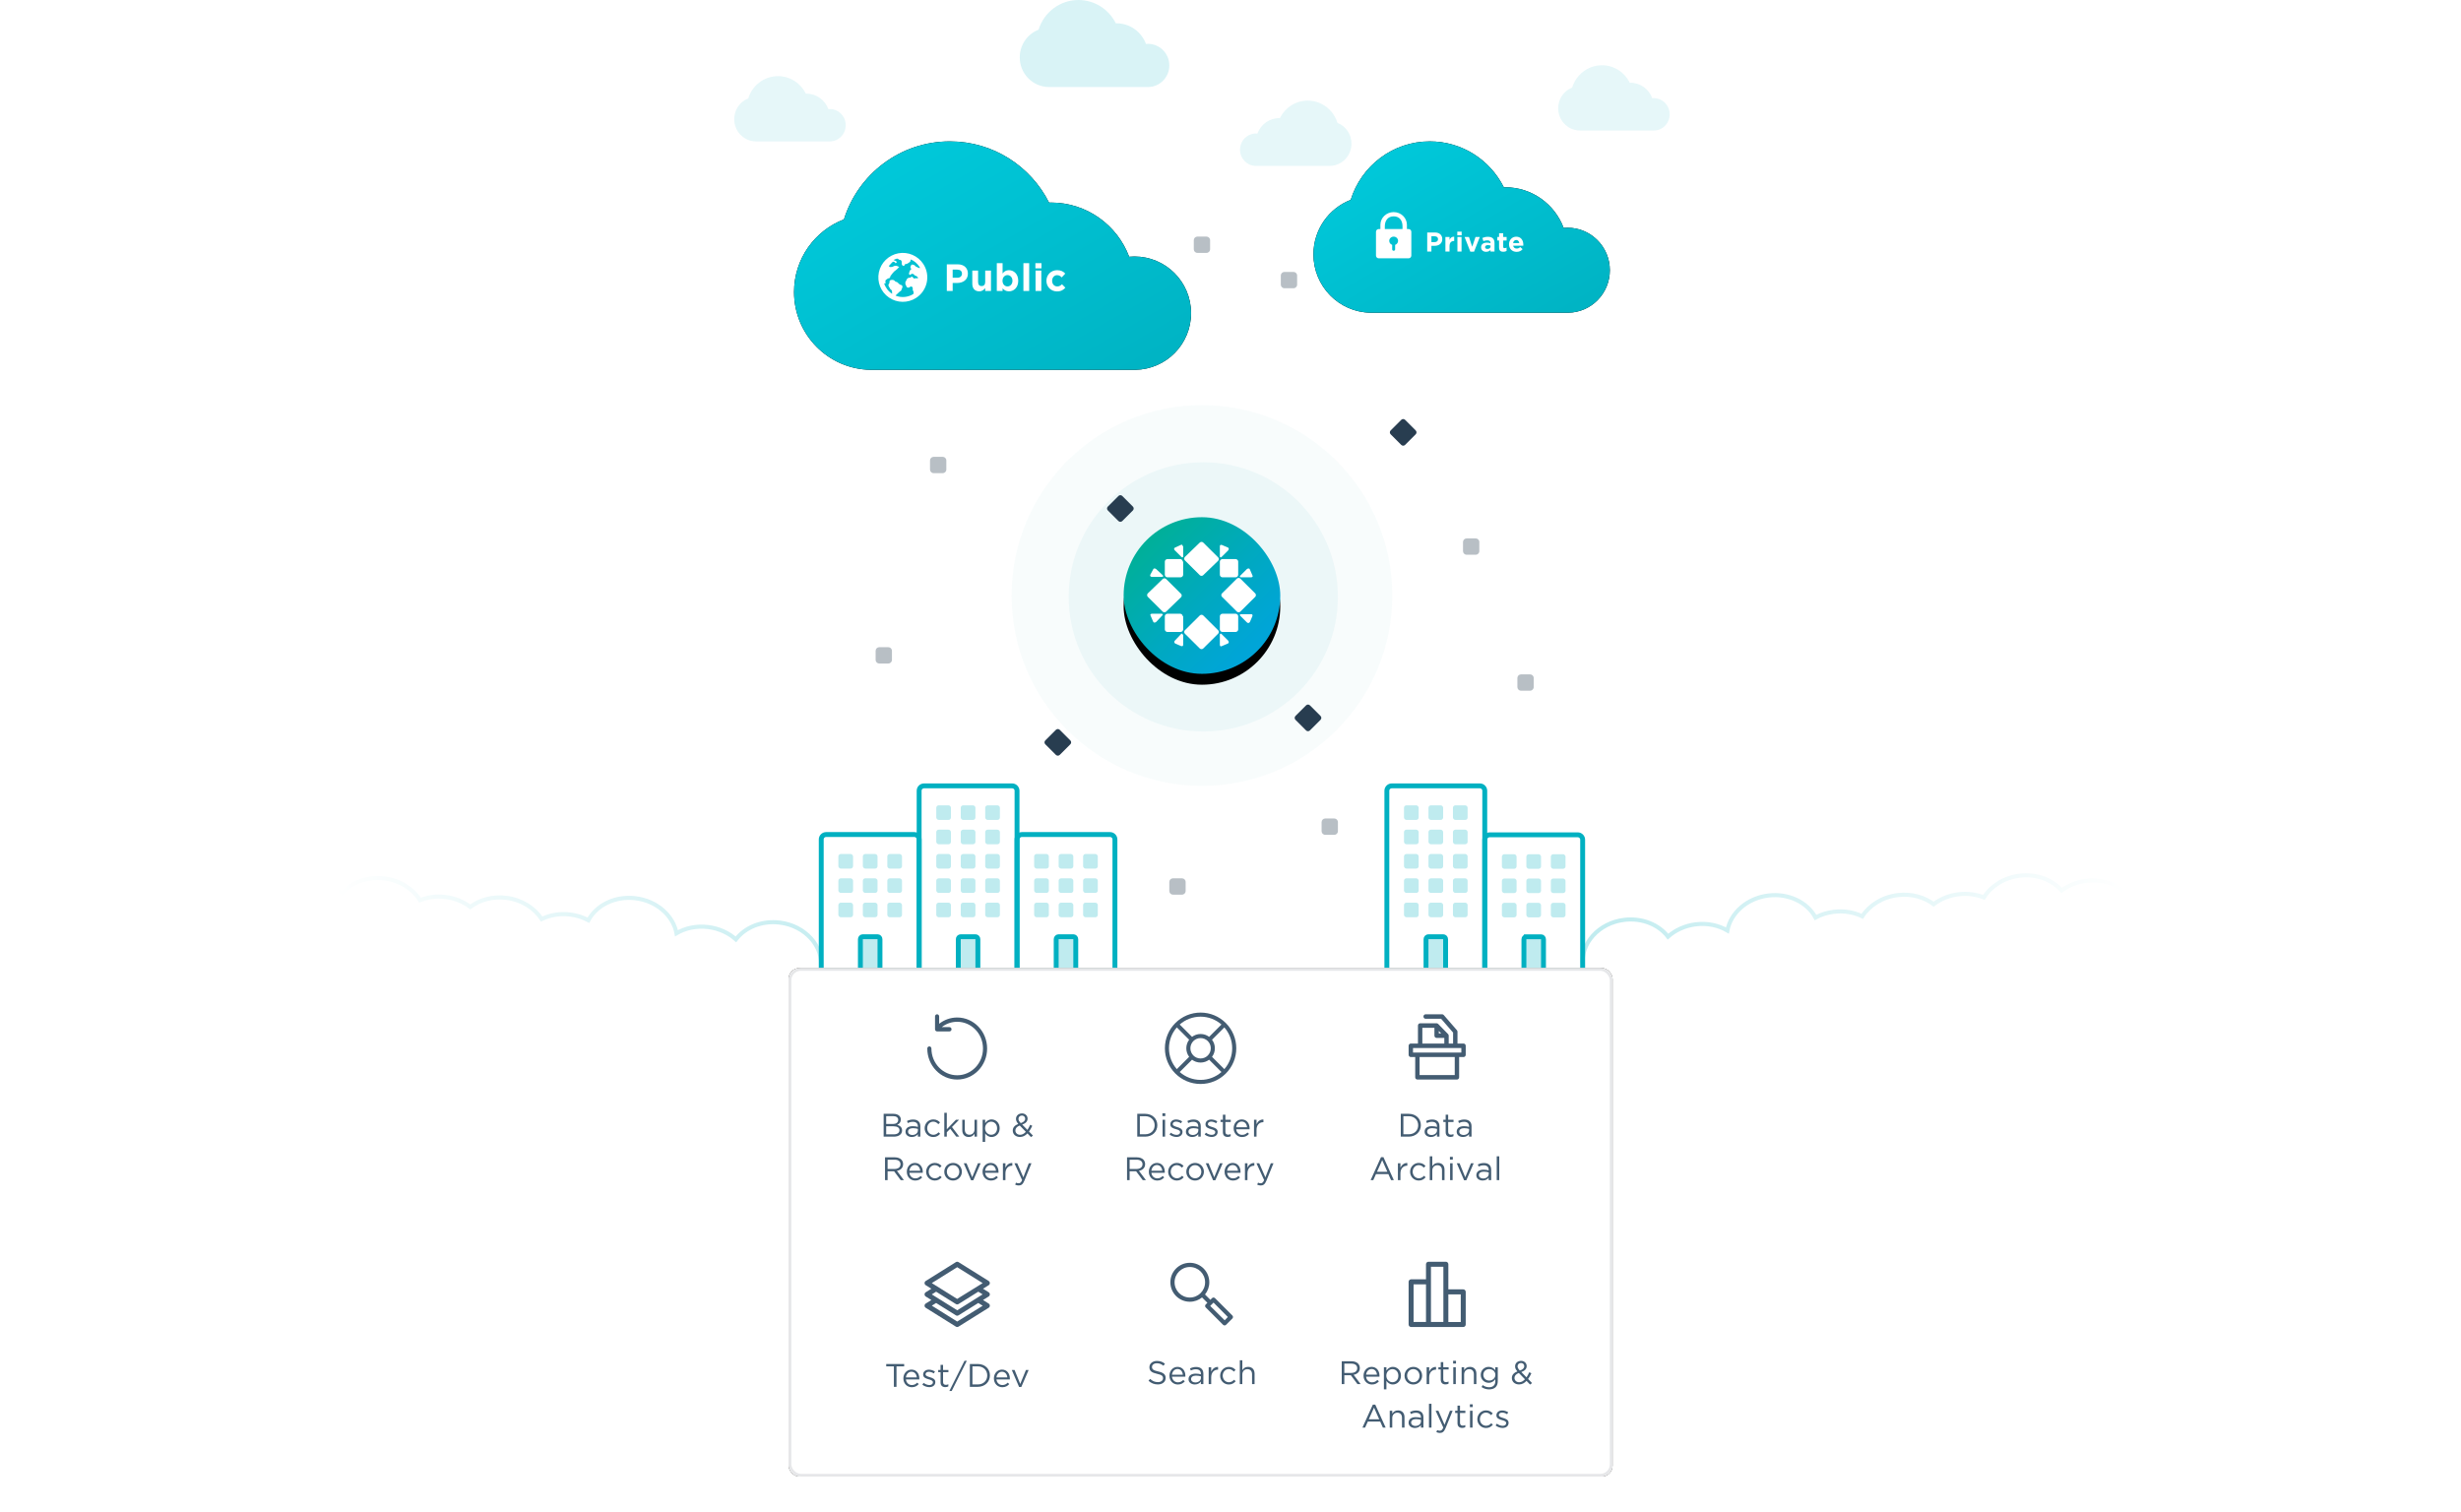 <svg xmlns="http://www.w3.org/2000/svg" width="905" height="556" xmlns:xlink="http://www.w3.org/1999/xlink" viewBox="0 0 905 556"><defs><linearGradient id="a" x1="100%" x2="0%" y1="50%" y2="50%"><stop offset="0%" stop-color="#FFF"/><stop offset="38.302%" stop-color="#FFF"/><stop offset="100%" stop-color="#FFF" stop-opacity="0"/></linearGradient><linearGradient id="b" x1="0%" y1="50%" y2="50%"><stop offset="0%" stop-color="#FFF"/><stop offset="38.302%" stop-color="#FFF"/><stop offset="100%" stop-color="#FFF" stop-opacity="0"/></linearGradient><linearGradient id="e" x1="0%" y1="0%" y2="100%"><stop offset="0%" stop-color="#00B388"/><stop offset="13.16%" stop-color="#00B097"/><stop offset="51.16%" stop-color="#00A9BF"/><stop offset="81.43%" stop-color="#00A5D7"/><stop offset="100%" stop-color="#00A3E0"/></linearGradient><rect id="d" width="57.6" height="57.6" x=".2" y=".2" rx="28.8"/><filter id="c" width="159%" height="159%" x="-29.5%" y="-22.6%" filterUnits="objectBoundingBox"><feOffset dy="4" in="SourceAlpha" result="shadowOffsetOuter1"/><feGaussianBlur in="shadowOffsetOuter1" result="shadowBlurOuter1" stdDeviation="5"/><feColorMatrix in="shadowBlurOuter1" values="0 0 0 0 0.047 0 0 0 0 0.039 0 0 0 0 0.039 0 0 0 0.2 0"/></filter><linearGradient id="h" x1="0%" y1="0%" y2="100%"><stop offset="0%" stop-color="#00CCDE"/><stop offset="100%" stop-color="#00B2C2"/></linearGradient><path id="g" d="M28.077 83.996C12.525 83.731 0 71.027 0 55.394c0-12.196 7.623-22.609 18.359-26.724C23.532 12.058 39.015 0 57.31 0c15.94 0 29.745 9.153 36.457 22.496.234-.005.469-.008.704-.008 13.161 0 24.39 8.287 28.764 19.933.644-.06 1.296-.091 1.956-.091C136.683 42.331 146 51.659 146 63.165c0 11.396-9.139 20.655-20.48 20.832L28.077 84v-.004z"/><filter id="f" width="120.5%" height="135.7%" x="-10.3%" y="-17.9%" filterUnits="objectBoundingBox"><feOffset in="SourceAlpha" result="shadowOffsetOuter1"/><feGaussianBlur in="shadowOffsetOuter1" result="shadowBlurOuter1" stdDeviation="5"/><feColorMatrix in="shadowBlurOuter1" values="0 0 0 0 0 0 0 0 0 0 0 0 0 0 0 0 0 0 0.1 0"/></filter><path id="j" d="M20.962 62.997C9.351 62.798 0 53.27 0 41.545c0-9.147 5.691-16.957 13.706-20.043C17.569 9.044 29.127 0 42.786 0 54.687 0 64.993 6.865 70.004 16.872c.175-.004.35-.006.526-.006 9.826 0 18.209 6.215 21.474 14.95.481-.045.968-.068 1.46-.068C102.044 31.748 109 38.744 109 47.374c0 8.547-6.823 15.492-15.29 15.624L20.962 63v-.003z"/><filter id="i" width="127.5%" height="147.6%" x="-13.8%" y="-23.8%" filterUnits="objectBoundingBox"><feOffset in="SourceAlpha" result="shadowOffsetOuter1"/><feGaussianBlur in="shadowOffsetOuter1" result="shadowBlurOuter1" stdDeviation="5"/><feColorMatrix in="shadowBlurOuter1" values="0 0 0 0 0 0 0 0 0 0 0 0 0 0 0 0 0 0 0.1 0"/></filter><rect id="l" width="303" height="187" rx="4"/><filter id="k" width="112.9%" height="120.9%" x="-6.4%" y="-10.4%" filterUnits="objectBoundingBox"><feOffset in="SourceAlpha" result="shadowOffsetOuter1"/><feGaussianBlur in="shadowOffsetOuter1" result="shadowBlurOuter1" stdDeviation="6.5"/><feComposite in="shadowBlurOuter1" in2="SourceAlpha" operator="out" result="shadowBlurOuter1"/><feColorMatrix in="shadowBlurOuter1" values="0 0 0 0 0 0 0 0 0 0 0 0 0 0 0 0 0 0 0.1 0"/></filter></defs><g fill="none" fill-rule="evenodd"><path fill="#FFF" stroke="#00B0C1" stroke-width="1.5" d="M582.092 355.167c-1.004-8.177 5.794-15.741 15.184-16.894 6.589-.809 12.703 1.754 16.111 6.18 2.659-2.381 6.198-4.044 10.211-4.537 4.281-.526 8.361.372 11.629 2.279 1.217-6.503 7.238-11.907 15.057-12.867 7.484-.919 14.355 2.512 17.345 8.083 2-1.066 4.268-1.8 6.711-2.1 3.795-.466 7.433.187 10.487 1.67 2.635-4.085 7.354-7.11 13.015-7.805 5.009-.615 9.743.718 13.223 3.337 2.506-1.902 5.638-3.216 9.128-3.645 3.335-.41 6.549.045 9.351 1.168 2.611-4.179 7.386-7.285 13.133-7.99 6.201-.761 11.982 1.464 15.482 5.418 2.485-1.851 5.57-3.128 9.002-3.55 9.39-1.153 17.816 4.542 18.82 12.719" stroke-linecap="round" opacity=".25"/><path fill="url(#a)" d="M582 285h323v130H582z"/><path fill="#FFF" stroke="#00B0C1" stroke-width="1.5" d="M301.908 356.167c1.004-8.177-5.794-15.741-15.184-16.894-6.589-.809-12.703 1.754-16.111 6.18-2.659-2.381-6.198-4.044-10.211-4.537-4.281-.526-8.361.372-11.629 2.279-1.217-6.503-7.238-11.907-15.057-12.867-7.484-.919-14.355 2.512-17.345 8.083-2-1.066-4.268-1.8-6.711-2.1-3.795-.466-7.433.187-10.487 1.67-2.635-4.085-7.354-7.11-13.015-7.805-5.009-.615-9.743.718-13.223 3.337-2.506-1.902-5.638-3.216-9.128-3.645-3.335-.41-6.549.045-9.351 1.168-2.611-4.179-7.386-7.285-13.133-7.99-6.201-.761-11.982 1.464-15.482 5.418-2.485-1.851-5.57-3.128-9.002-3.55-9.39-1.153-17.816 4.542-18.82 12.719" stroke-linecap="round" opacity=".25"/><path fill="url(#b)" d="M0 275h323v130H0z"/><g transform="translate(372 149)"><circle cx="70" cy="70" r="70" fill="#0D8FA3" opacity=".03"/><circle cx="70.5" cy="70.5" r="49.5" fill="#0D8FA3" opacity=".05"/><g transform="translate(41 41)"><use fill="#000" filter="url(#c)" xlink:href="#d"/><use fill="url(#e)" xlink:href="#d"/><path fill="#FFF" d="M29.455 21.537c-.307.305-.92.305-1.226 0l-5.519-5.483c-.307-.305-.307-.914 0-1.218l5.519-5.331c.307-.305.92-.305 1.226 0l5.519 5.483c.307.305.307.914 0 1.218l-5.519 5.331zm-1.226 26.958l-5.519-5.483c-.307-.305-.307-.914 0-1.218l5.519-5.483c.307-.305.92-.305 1.226 0l5.519 5.483c.307.305.307.914 0 1.218l-5.519 5.483c-.307.305-.92.305-1.226 0zM43.098 34.94c-.307.305-.92.305-1.226 0l-5.519-5.483c-.307-.305-.307-.914 0-1.218l5.519-5.483c.307-.305.92-.305 1.226 0l5.519 5.483c.307.305.307.914 0 1.218L43.098 34.94zm-21.155 8.529c0-.457-.307-.609-.613-.305l-2.299 2.437c-.307.305-.307.762.153 1.066l2.146.914c.46.152.766 0 .766-.457v-3.655h-.153zm16.556 3.198c.46-.152.46-.609.153-1.066L36.2 43.165c-.307-.305-.613-.152-.613.305v3.655c0 .457.307.762.766.457l2.146-.914zm3.832-10.052c0-.457-.46-.914-.92-.914h-4.905c-.46 0-.92.457-.92.914v4.874c0 .457.46.914.92.914h4.905c.46 0 .92-.457.92-.914v-4.874zm4.292-17.211c-.153-.457-.613-.457-1.073-.152l-2.453 2.437c-.307.305-.153.609.307.609h3.679c.46 0 .766-.305.46-.762l-.92-2.132zm-7.971-7.006c.307-.457.307-.914-.153-1.066l-2.146-.914c-.46-.152-.766 0-.766.457v3.655c0 .457.307.609.613.305l2.453-2.437zm-26.52 6.854c-.46-.305-.92-.305-1.073.152l-1.073 1.98c-.153.457.153.762.613.762h3.679c.46 0 .613-.305.307-.609l-2.453-2.285zm9.811-2.742c0-.457-.46-.914-.92-.914h-4.752c-.46 0-.92.457-.92.914v4.874c0 .457.46.914.92.914h4.905c.46 0 .92-.457.92-.914v-4.874h-.153zm0-5.635c0-.457-.307-.762-.766-.457l-1.993.914c-.46.152-.613.609-.153 1.066l2.453 2.437c.307.305.613.152.613-.305v-3.655h-.153zm25.601 25.74c.153-.457 0-.762-.46-.762h-3.679c-.46 0-.613.305-.307.609L45.551 38.9c.307.305.766.305 1.073-.152l.92-2.132zm-25.601 0c0-.457-.46-.914-.92-.914h-4.752c-.46 0-.92.457-.92.914v4.874c0 .457.46.914.92.914h4.905c.46 0 .92-.457.92-.914v-4.874h-.153zm-7.512-.305c.307-.305.153-.609-.307-.609h-3.526c-.46 0-.766.305-.46.762l.92 2.132c.153.457.613.457 1.073.152l2.299-2.437zm27.9-14.926c0 .457-.46.914-.92.914h-4.905c-.46 0-.92-.457-.92-.914v-4.874c0-.457.46-.914.92-.914h4.905c.46 0 .92.457.92.914v4.874zM15.812 34.94c-.307.305-.92.305-1.226 0l-5.519-5.483c-.307-.305-.307-.914 0-1.218l5.519-5.331c.307-.305.92-.305 1.226 0l5.519 5.483c.307.305.307.914 0 1.218L15.812 34.94z"/></g></g><g transform="translate(292 52)"><use fill="#000" filter="url(#f)" xlink:href="#g"/><use fill="url(#h)" xlink:href="#g"/><path fill="#FFF" fill-rule="nonzero" d="M47.549 45.101c-1.981-3.054-5.607-4.613-9.186-3.951-3.579.662-6.407 3.416-7.165 6.976s.704 7.227 3.703 9.289c2.999 2.063 6.946 2.115 9.999.133 4.168-2.706 5.354-8.279 2.649-12.448zm-1.402 1.462c-.531.051-.795-.459-1.271-.459-.034 0-.067-.062-.101-.096-.127-.127-.246-.266-.375-.375-.274-.24-.636-.277-.967-.358-.065-.003-.129.019-.178.062-.356.27-.375.701-.482 1.082-.017.058.049.161.105.216.104.086.215.164.332.232-.073.052-.135.103-.187.148-.243.196-.428.456-.534.75-.038.106-.065.215-.081.326-.013.12-.052.236-.114.339-.082.121-.067.282.034.386l.019.058c.03.095.104.169.199.198.095.029.198.009.275-.053l.022-.022c.146-.183.363-.296.597-.309.234-.014.463.073.629.238.242.232.416.589.846.532.028 0 .064.036.092.062l.707.651c-.118.067-.244.119-.375.154-.217.017-.437 0-.654 0-.16.019-.319.048-.476.086l-.058.088c-.165-.187-.324-.375-.495-.547-.246-.253-.463-.261-.697 0-.119.135-.297.205-.476.187-.157 0-.375-.039-.463.047-.276.296-.75.461-.722.986 0 .064-.081.148-.144.187-.164.122-.246.327-.212.529.014.152.014.304 0 .456-.033.213.049.427.216.562.07.094.118.202.141.317.024.069.011.156.047.214.242.399.904.489 1.219.142.176-.198.461-.257.701-.144.255.083.414.338.375.604-.027.187-.027.376 0 .562.021.151.08.295.172.416.199.24.197.737.086 1.026-.011.026-.021.054-.03.084-1.953 1.229-4.376 1.453-6.521.602l.047-.114c.016-.026.037-.049.062-.067.478-.454.954-.907 1.436-1.357.047-.045.135-.041.187-.081.214-.154.439-.289.435-.611.012-.138.067-.269.157-.375.156-.202.268-.812.12-1.007-.112-.146-.296-.336-.444-.334-.246-.004-.478-.115-.636-.304-.247-.232-.497-.463-.75-.686-.069-.072-.161-.117-.261-.126-.209.031-.417-.061-.534-.236-.347-.437-.782-.562-1.327-.487-.546.075-.793.264-.75.84.039.245-.052.492-.24.654-.062.064-.103.146-.118.234-.129.649.454 1.027.607 1.569.009.034.058.056.088.084.122.111.234.232.375.332.149.111.233.289.225.474 0 .309.022.619.036.928-1.416-.92-2.465-2.308-2.962-3.922.079.08.181.133.292.152.161 0 .264-.03.244-.231-.021-.201-.009-.414-.036-.619-.038-.187.035-.38.187-.495.187-.139.36-.281.551-.405.118-.092.256-.156.403-.187.427-.043.617-.223.652-.652.015-.09.053-.174.109-.246.216-.292.448-.574.66-.868.377-.517.845-.961 1.38-1.312.484-.317.75-.786 1.151-1.125-.219-.043-.431-.118-.628-.223-.151-.141-.357-.21-.562-.187-.174.022-.358 0-.529.034-.149.047-.292.11-.427.187-.144.085-.296.154-.454.208-.169.039-.356 0-.529.034-.337.064-.527-.122-.718-.375l1.166-1.267c.375-.403.701-.422 1.097-.047.09.104.17.216.238.336l.079-.109.326-.189c.006-.239-.116-.463-.321-.587-.063-.038-.133-.062-.206-.073-.166-.024-.323-.088-.457-.187-.048-.038-.099-.07-.154-.097.39-.207.799-.377 1.221-.508.298.004.576.148.75.39.026.036.111.036.171.041.562.039.81.294.84.859.022.232.031.465.028.697-.021.366.244.527.487.664.078.063.184.08.278.046.094-.034.164-.115.185-.213.066-.187.274-.478.414-.476.525 0 .906-.238 1.277-.546.017-.013.054 0 .071-.013.231-.204.51-.364.497-.75.008-.138.061-.27.152-.375 1.262.565 2.335 1.482 3.09 2.642.097.15.187.304.272.457-.096.021-.182.041-.199.043z"/><path fill="#FFF" d="M56.176 55v-9.8h4.004c2.338 0 3.752 1.386 3.752 3.388v.028c0 2.268-1.764 3.444-3.962 3.444h-1.638V55h-2.156zm2.156-4.858h1.708c1.078 0 1.708-.644 1.708-1.484v-.028c0-.966-.672-1.484-1.75-1.484h-1.666v2.996zm9.767 4.998c1.078 0 1.708-.574 2.198-1.204V55h2.128v-7.504h-2.128v4.186c0 1.008-.518 1.526-1.33 1.526s-1.288-.518-1.288-1.526v-4.186h-2.128v4.858c0 1.722.938 2.786 2.548 2.786zm10.929 0c-1.134 0-1.834-.518-2.338-1.12V55h-2.128V44.78h2.128v3.794c.518-.7 1.232-1.218 2.338-1.218 1.75 0 3.416 1.372 3.416 3.878v.028c0 2.506-1.638 3.878-3.416 3.878zm-.546-1.806c.994 0 1.834-.812 1.834-2.072v-.028c0-1.246-.84-2.072-1.834-2.072-.994 0-1.82.826-1.82 2.072v.028c0 1.246.826 2.072 1.82 2.072zM84.344 55h2.128V44.78h-2.128V55zm4.405-8.33h2.24v-1.89h-2.24v1.89zm.056 8.33h2.128v-7.504h-2.128V55zm7.905.168c1.498 0 2.338-.574 3.066-1.372l-1.246-1.26c-.518.49-1.008.798-1.722.798-1.162 0-1.904-.924-1.904-2.072v-.028c0-1.106.756-2.044 1.82-2.044.756 0 1.232.322 1.708.826l1.302-1.4c-.7-.784-1.582-1.26-2.996-1.26-2.296 0-3.934 1.764-3.934 3.906v.028c0 2.142 1.652 3.878 3.906 3.878z"/></g><g transform="translate(483 52)"><use fill="#000" filter="url(#i)" xlink:href="#j"/><use fill="url(#h)" xlink:href="#j"/><path fill="#FFF" d="M24.625 32.233V30.675c0-2.582 2.183-4.675 4.875-4.675s4.875 2.093 4.875 4.675v1.558h.61c.56 0 1.015.454 1.015 1.015v8.737C36 42.546 35.546 43 34.985 43H24.015C23.454 43 23 42.546 23 41.985V33.248c0-.56.454-1.015 1.015-1.015H24.625zm1.625 0h6.5v-1.039c0-2.078-1.083-3.636-3.25-3.636s-3.25 1.628-3.25 3.636v1.039zm2.708 5.814v1.659c0 .28.227.507.507.507h.069c.28 0 .507-.227.507-.507V38.047c.631-.214 1.083-.791 1.083-1.47 0-.861-.728-1.558-1.625-1.558s-1.625.698-1.625 1.558c0 .679.452 1.256 1.083 1.47zM41.84 40.5v-7h2.86c1.67 0 2.68.99 2.68 2.42v.02c0 1.62-1.26 2.46-2.83 2.46h-1.17v2.1h-1.54zm1.54-3.47h1.22c.77 0 1.22-.46 1.22-1.06v-.02c0-.69-.48-1.06-1.25-1.06h-1.19v2.14zm5.147 3.47h1.52v-1.98c0-1.28.62-1.89 1.63-1.89h.08v-1.59c-.9-.04-1.4.44-1.71 1.18v-1.08h-1.52v5.36zm4.377-5.95h1.6V33.2h-1.6v1.35zm.04 5.95h1.52v-5.36h-1.52v5.36zM57.69 40.54h1.38l2.11-5.4H59.6l-1.21 3.59-1.2-3.59h-1.61l2.11 5.4zm5.807.06c-1.01 0-1.84-.58-1.84-1.64v-.02c0-1.17.89-1.71 2.16-1.71.54 0 .93.09 1.31.22v-.09c0-.63-.39-.98-1.15-.98-.58 0-.99.11-1.48.29l-.38-1.16c.59-.26 1.17-.43 2.08-.43.83 0 1.43.22 1.81.6.4.4.58.99.58 1.71v3.11h-1.47v-.58c-.37.41-.88.68-1.62.68zm.46-1.05c.71 0 1.19-.39 1.19-.94v-.27c-.26-.12-.6-.2-.97-.2-.65 0-1.05.26-1.05.74v.02c0 .41.34.65.83.65zm5.867 1.04c.51 0 .88-.12 1.2-.31v-1.22c-.22.12-.47.19-.75.19-.34 0-.49-.17-.49-.52v-2.29h1.26v-1.3h-1.26v-1.37h-1.52v1.37h-.64v1.3h.64v2.54c0 1.24.63 1.61 1.56 1.61zM74.72 40.62c-1.61 0-2.8-1.13-2.8-2.77v-.02c0-1.53 1.09-2.79 2.65-2.79 1.79 0 2.61 1.39 2.61 2.91 0 .12-.01.26-.02.4h-3.73c.15.69.63 1.05 1.31 1.05.51 0 .88-.16 1.3-.55l.87.77c-.5.62-1.22 1-2.19 1zm-1.31-3.22h2.29c-.09-.68-.49-1.14-1.13-1.14-.63 0-1.04.45-1.16 1.14z"/></g><path fill="#00B0C1" d="M385.577 31.998C379.718 31.898 375 27.058 375 21.102c0-4.646 2.872-8.613 6.916-10.181C383.865 4.594 389.697 0 396.589 0c6.005 0 11.205 3.487 13.734 8.57.088-.002.177-.003.265-.003 4.958 0 9.188 3.157 10.836 7.594.243-.023.488-.035.737-.035 4.33 0 7.839 3.554 7.839 7.937 0 4.341-3.443 7.869-7.715 7.936L385.577 32v-.002z" opacity=".15"/><path fill="#00B0C1" d="M489.115 60.999C493.483 60.923 497 57.293 497 52.827c0-3.485-2.141-6.46-5.155-7.636C490.392 40.445 486.044 37 480.906 37c-4.476 0-8.353 2.615-10.238 6.427-.066-.002-.132-.002-.198-.002-3.696 0-6.849 2.368-8.077 5.695-.181-.017-.364-.026-.549-.026-3.227 0-5.844 2.665-5.844 5.953 0 3.256 2.566 5.902 5.751 5.952L489.115 61v-.001zm-211.231-9C273.517 51.923 270 48.293 270 43.827c0-3.485 2.141-6.46 5.155-7.636C276.608 31.445 280.956 28 286.094 28c4.476 0 8.353 2.615 10.238 6.427.066-.002.132-.002.198-.002 3.696 0 6.849 2.368 8.077 5.695.181-.017.364-.026.549-.026 3.227 0 5.844 2.665 5.844 5.953 0 3.256-2.566 5.902-5.751 5.952L277.885 52v-.001zm303-4C576.517 47.923 573 44.293 573 39.827c0-3.485 2.141-6.46 5.155-7.636C579.608 27.445 583.956 24 589.094 24c4.476 0 8.353 2.615 10.238 6.427.066-.002.132-.002.198-.002 3.696 0 6.849 2.368 8.077 5.695.181-.017.364-.026.549-.026 3.227 0 5.844 2.665 5.844 5.953 0 3.256-2.566 5.902-5.751 5.952L580.885 48v-.001z" opacity=".1"/><g transform="translate(302 306.895)"><path stroke="#00B0C1" stroke-width="1.8" d="M1.8 0h32.4c.994 0 1.8.806 1.8 1.8v48.305H0V1.8C0 .806.806 0 1.8 0z"/><path fill="#00B0C1" fill-opacity=".25" stroke="#00B0C1" stroke-width="1.8" d="M15.3 37.579h5.4c.497 0 .9.403.9.9v11.626h-7.2V38.479c0-.497.403-.9.9-.9z"/><rect width="5.4" height="5.368" x="6.3" y="7.158" fill="#00B0C1" opacity=".25" rx=".9"/><rect width="5.4" height="5.368" x="15.3" y="7.158" fill="#00B0C1" opacity=".25" rx=".9"/><rect width="5.4" height="5.368" x="24.3" y="7.158" fill="#00B0C1" opacity=".25" rx=".9"/><rect width="5.4" height="5.368" x="6.3" y="16.105" fill="#00B0C1" opacity=".25" rx=".9"/><rect width="5.4" height="5.368" x="15.3" y="16.105" fill="#00B0C1" opacity=".25" rx=".9"/><rect width="5.4" height="5.368" x="24.3" y="16.105" fill="#00B0C1" opacity=".25" rx=".9"/><rect width="5.4" height="5.368" x="6.3" y="25.053" fill="#00B0C1" opacity=".25" rx=".9"/><rect width="5.4" height="5.368" x="15.3" y="25.053" fill="#00B0C1" opacity=".25" rx=".9"/><rect width="5.4" height="5.368" x="24.3" y="25.053" fill="#00B0C1" opacity=".25" rx=".9"/></g><g transform="translate(338 289)"><path stroke="#00B0C1" stroke-width="1.8" d="M1.8 0h32.4c.994 0 1.8.806 1.8 1.8V68H0V1.8C0 .806.806 0 1.8 0z"/><path fill="#00B0C1" fill-opacity=".25" stroke="#00B0C1" stroke-width="1.8" d="M15.3 55.474h5.4c.497 0 .9.403.9.9V68h-7.2V56.374c0-.497.403-.9.9-.9z"/><rect width="5.4" height="5.368" x="6.3" y="25.053" fill="#00B0C1" opacity=".25" rx=".9"/><rect width="5.4" height="5.368" x="15.3" y="25.053" fill="#00B0C1" opacity=".25" rx=".9"/><rect width="5.4" height="5.368" x="24.3" y="25.053" fill="#00B0C1" opacity=".25" rx=".9"/><rect width="5.4" height="5.368" x="6.3" y="34" fill="#00B0C1" opacity=".25" rx=".9"/><rect width="5.4" height="5.368" x="15.3" y="34" fill="#00B0C1" opacity=".25" rx=".9"/><rect width="5.4" height="5.368" x="24.3" y="34" fill="#00B0C1" opacity=".25" rx=".9"/><rect width="5.4" height="5.368" x="6.3" y="42.947" fill="#00B0C1" opacity=".25" rx=".9"/><rect width="5.4" height="5.368" x="15.3" y="42.947" fill="#00B0C1" opacity=".25" rx=".9"/><rect width="5.4" height="5.368" x="24.3" y="42.947" fill="#00B0C1" opacity=".25" rx=".9"/><rect width="5.4" height="5.368" x="6.3" y="7.158" fill="#00B0C1" opacity=".25" rx=".9"/><rect width="5.4" height="5.368" x="15.3" y="7.158" fill="#00B0C1" opacity=".25" rx=".9"/><rect width="5.4" height="5.368" x="24.3" y="7.158" fill="#00B0C1" opacity=".25" rx=".9"/><rect width="5.4" height="5.368" x="6.3" y="16.105" fill="#00B0C1" opacity=".25" rx=".9"/><rect width="5.4" height="5.368" x="15.3" y="16.105" fill="#00B0C1" opacity=".25" rx=".9"/><rect width="5.4" height="5.368" x="24.3" y="16.105" fill="#00B0C1" opacity=".25" rx=".9"/></g><g transform="translate(374 306.895)"><path stroke="#00B0C1" stroke-width="1.8" d="M1.8 0h32.4c.994 0 1.8.806 1.8 1.8v48.305H0V1.8C0 .806.806 0 1.8 0z"/><path fill="#00B0C1" fill-opacity=".25" stroke="#00B0C1" stroke-width="1.8" d="M15.3 37.579h5.4c.497 0 .9.403.9.9v11.626h-7.2V38.479c0-.497.403-.9.9-.9z"/><rect width="5.4" height="5.368" x="6.3" y="7.158" fill="#00B0C1" opacity=".25" rx=".9"/><rect width="5.4" height="5.368" x="15.3" y="7.158" fill="#00B0C1" opacity=".25" rx=".9"/><rect width="5.4" height="5.368" x="24.3" y="7.158" fill="#00B0C1" opacity=".25" rx=".9"/><rect width="5.4" height="5.368" x="6.3" y="16.105" fill="#00B0C1" opacity=".25" rx=".9"/><rect width="5.4" height="5.368" x="15.3" y="16.105" fill="#00B0C1" opacity=".25" rx=".9"/><rect width="5.4" height="5.368" x="24.3" y="16.105" fill="#00B0C1" opacity=".25" rx=".9"/><rect width="5.4" height="5.368" x="6.3" y="25.053" fill="#00B0C1" opacity=".25" rx=".9"/><rect width="5.4" height="5.368" x="15.3" y="25.053" fill="#00B0C1" opacity=".25" rx=".9"/><rect width="5.4" height="5.368" x="24.3" y="25.053" fill="#00B0C1" opacity=".25" rx=".9"/></g><g transform="translate(510 289)"><path stroke="#00B0C1" stroke-width="1.8" d="M1.8 0h32.4c.994 0 1.8.806 1.8 1.8V68H0V1.8C0 .806.806 0 1.8 0z"/><path fill="#00B0C1" fill-opacity=".25" stroke="#00B0C1" stroke-width="1.8" d="M15.3 55.474h5.4c.497 0 .9.403.9.9V68h-7.2V56.374c0-.497.403-.9.9-.9z"/><rect width="5.4" height="5.368" x="6.3" y="25.053" fill="#00B0C1" opacity=".25" rx=".9"/><rect width="5.4" height="5.368" x="15.3" y="25.053" fill="#00B0C1" opacity=".25" rx=".9"/><rect width="5.4" height="5.368" x="24.3" y="25.053" fill="#00B0C1" opacity=".25" rx=".9"/><rect width="5.4" height="5.368" x="6.3" y="34" fill="#00B0C1" opacity=".25" rx=".9"/><rect width="5.4" height="5.368" x="15.3" y="34" fill="#00B0C1" opacity=".25" rx=".9"/><rect width="5.4" height="5.368" x="24.3" y="34" fill="#00B0C1" opacity=".25" rx=".9"/><rect width="5.4" height="5.368" x="6.3" y="42.947" fill="#00B0C1" opacity=".25" rx=".9"/><rect width="5.4" height="5.368" x="15.3" y="42.947" fill="#00B0C1" opacity=".25" rx=".9"/><rect width="5.4" height="5.368" x="24.3" y="42.947" fill="#00B0C1" opacity=".25" rx=".9"/><rect width="5.4" height="5.368" x="6.3" y="7.158" fill="#00B0C1" opacity=".25" rx=".9"/><rect width="5.4" height="5.368" x="15.3" y="7.158" fill="#00B0C1" opacity=".25" rx=".9"/><rect width="5.4" height="5.368" x="24.3" y="7.158" fill="#00B0C1" opacity=".25" rx=".9"/><rect width="5.4" height="5.368" x="6.3" y="16.105" fill="#00B0C1" opacity=".25" rx=".9"/><rect width="5.4" height="5.368" x="15.3" y="16.105" fill="#00B0C1" opacity=".25" rx=".9"/><rect width="5.4" height="5.368" x="24.3" y="16.105" fill="#00B0C1" opacity=".25" rx=".9"/></g><g transform="translate(546 307)"><path stroke="#00B0C1" stroke-width="1.8" d="M1.8 0h32.4c.994 0 1.8.806 1.8 1.8V50H0V1.8C0 .806.806 0 1.8 0z"/><path fill="#00B0C1" fill-opacity=".25" stroke="#00B0C1" stroke-width="1.8" d="M15.3 37.5h5.4c.497 0 .9.403.9.9V50h-7.2V38.4c0-.497.403-.9.9-.9z"/><rect width="5.4" height="5.357" x="6.3" y="7.143" fill="#00B0C1" opacity=".25" rx=".9"/><rect width="5.4" height="5.357" x="15.3" y="7.143" fill="#00B0C1" opacity=".25" rx=".9"/><rect width="5.4" height="5.357" x="24.3" y="7.143" fill="#00B0C1" opacity=".25" rx=".9"/><rect width="5.4" height="5.357" x="6.3" y="16.071" fill="#00B0C1" opacity=".25" rx=".9"/><rect width="5.4" height="5.357" x="15.3" y="16.071" fill="#00B0C1" opacity=".25" rx=".9"/><rect width="5.4" height="5.357" x="24.3" y="16.071" fill="#00B0C1" opacity=".25" rx=".9"/><rect width="5.4" height="5.357" x="6.3" y="25" fill="#00B0C1" opacity=".25" rx=".9"/><rect width="5.4" height="5.357" x="15.3" y="25" fill="#00B0C1" opacity=".25" rx=".9"/><rect width="5.4" height="5.357" x="24.3" y="25" fill="#00B0C1" opacity=".25" rx=".9"/></g><path fill="#283D50" d="M328 239.33v3.34c0 .735-.596 1.33-1.33 1.33h-3.34c-.735 0-1.33-.596-1.33-1.33v-3.34c0-.735.596-1.33 1.33-1.33h3.34c.735 0 1.33.596 1.33 1.33zm20-70v3.34c0 .735-.596 1.33-1.33 1.33h-3.34c-.735 0-1.33-.596-1.33-1.33v-3.34c0-.735.596-1.33 1.33-1.33h3.34c.735 0 1.33.596 1.33 1.33zm216 80v3.34c0 .735-.596 1.33-1.33 1.33h-3.34c-.735 0-1.33-.596-1.33-1.33v-3.34c0-.735.596-1.33 1.33-1.33h3.34c.735 0 1.33.596 1.33 1.33zm-87-148v3.34c0 .735-.596 1.33-1.33 1.33h-3.34c-.735 0-1.33-.596-1.33-1.33v-3.34c0-.735.596-1.33 1.33-1.33h3.34c.735 0 1.33.596 1.33 1.33zm-32-13v3.34C445 92.404 444.404 93 443.67 93h-3.34C439.596 93 439 92.404 439 91.67v-3.34C439 87.596 439.596 87 440.33 87h3.34C444.404 87 445 87.596 445 88.33zm47 214v3.34c0 .735-.596 1.33-1.33 1.33h-3.34c-.735 0-1.33-.596-1.33-1.33v-3.34c0-.735.596-1.33 1.33-1.33h3.34c.735 0 1.33.596 1.33 1.33zm-56 22v3.34c0 .735-.596 1.33-1.33 1.33h-3.34c-.735 0-1.33-.596-1.33-1.33v-3.34c0-.735.596-1.33 1.33-1.33h3.34c.735 0 1.33.596 1.33 1.33zm108-125v3.34c0 .735-.596 1.33-1.33 1.33h-3.34c-.735 0-1.33-.596-1.33-1.33v-3.34c0-.735.596-1.33 1.33-1.33h3.34c.735 0 1.33.596 1.33 1.33z" opacity=".33"/><path fill="#283D50" d="M412.707 182.391l3.902 3.902c.391.391.391 1.024 0 1.414l-3.902 3.902c-.391.391-1.024.391-1.414 0l-3.902-3.902c-.391-.391-.391-1.024 0-1.414l3.902-3.902c.391-.391 1.024-.391 1.414 0zm104-28l3.902 3.902c.391.391.391 1.024 0 1.414l-3.902 3.902c-.391.391-1.024.391-1.414 0l-3.902-3.902c-.391-.391-.391-1.024 0-1.414l3.902-3.902c.391-.391 1.024-.391 1.414 0zm-127 114l3.902 3.902c.391.391.391 1.024 0 1.414l-3.902 3.902c-.391.391-1.024.391-1.414 0l-3.902-3.902c-.391-.391-.391-1.024 0-1.414l3.902-3.902c.391-.391 1.024-.391 1.414 0zm92-9l3.902 3.902c.391.391.391 1.024 0 1.414l-3.902 3.902c-.391.391-1.024.391-1.414 0l-3.902-3.902c-.391-.391-.391-1.024 0-1.414l3.902-3.902c.391-.391 1.024-.391 1.414 0z"/><g transform="translate(290 356)"><use fill="#000" filter="url(#k)" xlink:href="#l"/><use fill="#FFF" xlink:href="#l"/><rect width="302" height="186" x=".5" y=".5" stroke="#E6E7E9" rx="4"/><g fill="#435C72"><path d="M34.946 62v-8.4h3.576c.96 0 1.716.276 2.196.744.348.36.54.804.54 1.344v.024c0 1.092-.672 1.656-1.332 1.944.996.3 1.8.876 1.8 2.028v.024c0 1.44-1.212 2.292-3.048 2.292h-3.732zm.936-4.656h2.484c1.14 0 1.932-.516 1.932-1.5v-.024c0-.828-.66-1.368-1.86-1.368h-2.556v2.892zm0 3.804h2.82c1.272 0 2.064-.564 2.064-1.5v-.024c0-.912-.768-1.44-2.232-1.44h-2.652v2.964zm9.42.984c-1.164 0-2.316-.66-2.316-1.932v-.024c0-1.332 1.08-2.028 2.652-2.028.792 0 1.344.108 1.896.264v-.192c0-1.104-.672-1.68-1.836-1.68-.732 0-1.308.18-1.884.444l-.276-.756c.684-.312 1.344-.528 2.256-.528.876 0 1.56.24 2.004.684.432.432.648 1.032.648 1.824V62h-.912v-.924c-.432.552-1.14 1.056-2.232 1.056zm.18-.744c1.14 0 2.064-.684 2.064-1.668v-.576c-.456-.132-1.056-.264-1.812-.264-1.152 0-1.812.504-1.812 1.248v.024c0 .78.72 1.236 1.56 1.236zm7.716.756c1.164 0 1.908-.504 2.532-1.2l-.588-.552c-.492.528-1.104.924-1.896.924-1.296 0-2.28-1.068-2.28-2.412v-.024c0-1.332.96-2.4 2.22-2.4.84 0 1.392.42 1.884.936l.612-.648c-.576-.612-1.308-1.104-2.484-1.104-1.812 0-3.18 1.488-3.18 3.24v.024c0 1.74 1.368 3.216 3.18 3.216zM57.254 62h.924v-1.62l1.26-1.272L61.658 62h1.104l-2.688-3.54 2.604-2.664h-1.152l-3.348 3.492V53.24h-.924V62zm8.988.132c1.068 0 1.704-.54 2.124-1.212V62h.912v-6.204h-.912v3.552c0 1.164-.804 1.944-1.86 1.944-1.092 0-1.716-.72-1.716-1.872v-3.624h-.924v3.852c0 1.476.876 2.484 2.376 2.484zm5.112 1.788v-8.124h.924v1.248c.504-.744 1.236-1.38 2.376-1.38 1.488 0 2.964 1.176 2.964 3.216v.024c0 2.028-1.464 3.228-2.964 3.228-1.152 0-1.896-.624-2.376-1.32v3.108h-.924zm3.132-2.616c1.2 0 2.184-.888 2.184-2.388v-.024c0-1.464-1.008-2.4-2.184-2.4-1.152 0-2.244.972-2.244 2.388v.024c0 1.44 1.092 2.4 2.244 2.4zm14.652.864l-1.32-1.356c-.768.828-1.656 1.308-2.748 1.308-1.512 0-2.64-.948-2.64-2.352v-.024c0-1.116.744-1.92 2.028-2.424-.576-.672-.84-1.188-.84-1.848v-.024c0-1.104.888-1.992 2.22-1.992 1.176 0 2.04.852 2.04 1.896v.024c0 1.068-.756 1.752-1.98 2.184l1.92 1.956c.372-.54.708-1.176 1.008-1.872l.78.36c-.372.792-.756 1.512-1.212 2.112l1.464 1.5-.72.552zM85.37 57.02c1.068-.36 1.62-.876 1.62-1.596V55.4c0-.672-.504-1.164-1.188-1.164-.756 0-1.272.528-1.272 1.212v.024c0 .492.204.864.84 1.548zm-.228 4.296c.792 0 1.488-.42 2.1-1.092l-2.244-2.316c-1.116.408-1.608 1.092-1.608 1.8v.024c0 .9.72 1.584 1.752 1.584zM35.456 78v-8.4h3.612c1.032 0 1.86.312 2.388.84.408.408.648.996.648 1.656v.024c0 1.392-.96 2.208-2.28 2.448L42.404 78H41.24l-2.436-3.264h-2.4V78h-.948zm.948-4.116h2.58c1.26 0 2.16-.648 2.16-1.728v-.024c0-1.032-.792-1.656-2.148-1.656h-2.592v3.408zm8.004 1.392c.132 1.308 1.092 2.064 2.184 2.064.852 0 1.452-.348 1.956-.876l.576.516c-.624.696-1.38 1.164-2.556 1.164-1.704 0-3.096-1.308-3.096-3.24 0-1.8 1.26-3.24 2.976-3.24 1.836 0 2.892 1.464 2.892 3.288 0 .084 0 .18-.012.324h-4.92zm0-.744h3.996c-.108-1.128-.756-2.088-1.98-2.088-1.068 0-1.884.888-2.016 2.088zm9.348 3.612c1.164 0 1.908-.504 2.532-1.2l-.588-.552c-.492.528-1.104.924-1.896.924-1.296 0-2.28-1.068-2.28-2.412v-.024c0-1.332.96-2.4 2.22-2.4.84 0 1.392.42 1.884.936l.612-.648c-.576-.612-1.308-1.104-2.484-1.104-1.812 0-3.18 1.488-3.18 3.24v.024c0 1.74 1.368 3.216 3.18 3.216zm6.708 0c-1.86 0-3.216-1.464-3.216-3.216v-.024c0-1.752 1.368-3.24 3.24-3.24 1.86 0 3.228 1.464 3.228 3.216v.024c0 1.752-1.38 3.24-3.252 3.24zm.024-.828c1.344 0 2.28-1.08 2.28-2.388v-.024c0-1.332-.996-2.424-2.304-2.424-1.344 0-2.268 1.092-2.268 2.4v.024c0 1.332.984 2.412 2.292 2.412zm6.612.732h.816l2.7-6.252h-.996l-2.1 5.148-2.088-5.148h-1.02l2.688 6.252zm5.16-2.772c.132 1.308 1.092 2.064 2.184 2.064.852 0 1.452-.348 1.956-.876l.576.516c-.624.696-1.38 1.164-2.556 1.164-1.704 0-3.096-1.308-3.096-3.24 0-1.8 1.26-3.24 2.976-3.24 1.836 0 2.892 1.464 2.892 3.288 0 .084 0 .18-.012.324h-4.92zm0-.744h3.996c-.108-1.128-.756-2.088-1.98-2.088-1.068 0-1.884.888-2.016 2.088zM78.812 78h.924v-2.472c0-1.872 1.104-2.844 2.46-2.844h.072v-.996c-1.176-.048-2.076.696-2.532 1.728v-1.62h-.924V78zm5.82 1.956c.936 0 1.536-.468 2.064-1.752l2.604-6.408h-.984l-1.992 5.172-2.256-5.172h-1.02l2.82 6.18c-.372.876-.72 1.164-1.272 1.164-.396 0-.672-.072-.972-.228l-.312.732c.42.204.804.312 1.32.312z"/><path fill-rule="nonzero" d="M56.309 21.721C57.927 20.459 59.909 19.754 62 19.754c5.237 0 9.483 4.404 9.483 9.836 0 5.432-4.246 9.836-9.483 9.836-5.237 0-9.483-4.404-9.483-9.836 0-.435-.34-.787-.759-.787-.419 0-.759.352-.759.787C51 35.892 55.925 41 62 41s11-5.108 11-11.41c0-6.301-4.925-11.41-11-11.41-2.44 0-4.754.829-6.638 2.31v-2.704c0-.435-.34-.787-.759-.787-.419 0-.759.352-.759.787v4.721c0 .435.34.787.759.787h4.552c.419 0 .759-.352.759-.787s-.34-.787-.759-.787h-2.846z"/></g><g fill="#435C72"><path d="M128.212 62v-8.4h2.916c2.64 0 4.464 1.812 4.464 4.176v.024c0 2.364-1.824 4.2-4.464 4.2h-2.916zm.948-.876h1.968c2.124 0 3.48-1.44 3.48-3.3V57.8c0-1.86-1.356-3.324-3.48-3.324h-1.968v6.648zm8.304-6.684h1.056v-1.02h-1.056v1.02zm.06 7.56h.924v-6.204h-.924V62zm5.124.12c1.236 0 2.208-.684 2.208-1.86v-.024c0-1.116-1.032-1.488-1.992-1.776-.828-.252-1.596-.48-1.596-1.068v-.024c0-.516.468-.9 1.2-.9.6 0 1.26.228 1.836.6l.42-.696c-.636-.42-1.476-.684-2.232-.684-1.224 0-2.112.708-2.112 1.776v.024c0 1.14 1.08 1.476 2.052 1.752.816.228 1.548.468 1.548 1.092v.024c0 .6-.54.984-1.284.984-.732 0-1.476-.288-2.148-.792l-.468.66c.696.564 1.68.912 2.568.912zm5.772.012c-1.164 0-2.316-.66-2.316-1.932v-.024c0-1.332 1.08-2.028 2.652-2.028.792 0 1.344.108 1.896.264v-.192c0-1.104-.672-1.68-1.836-1.68-.732 0-1.308.18-1.884.444l-.276-.756c.684-.312 1.344-.528 2.256-.528.876 0 1.56.24 2.004.684.432.432.648 1.032.648 1.824V62h-.912v-.924c-.432.552-1.14 1.056-2.232 1.056zm.18-.744c1.14 0 2.064-.684 2.064-1.668v-.576c-.456-.132-1.056-.264-1.812-.264-1.152 0-1.812.504-1.812 1.248v.024c0 .78.72 1.236 1.56 1.236zm6.972.732c1.236 0 2.208-.684 2.208-1.86v-.024c0-1.116-1.032-1.488-1.992-1.776-.828-.252-1.596-.48-1.596-1.068v-.024c0-.516.468-.9 1.2-.9.6 0 1.26.228 1.836.6l.42-.696c-.636-.42-1.476-.684-2.232-.684-1.224 0-2.112.708-2.112 1.776v.024c0 1.14 1.08 1.476 2.052 1.752.816.228 1.548.468 1.548 1.092v.024c0 .6-.54.984-1.284.984-.732 0-1.476-.288-2.148-.792l-.468.66c.696.564 1.68.912 2.568.912zm5.88-.012c.444 0 .792-.096 1.116-.264v-.792c-.324.156-.588.216-.9.216-.624 0-1.044-.276-1.044-1.032v-3.624h1.968v-.816h-1.968v-1.872h-.924v1.872h-.864v.816h.864v3.744c0 1.26.756 1.752 1.752 1.752zm3.144-2.832c.132 1.308 1.092 2.064 2.184 2.064.852 0 1.452-.348 1.956-.876l.576.516c-.624.696-1.38 1.164-2.556 1.164-1.704 0-3.096-1.308-3.096-3.24 0-1.8 1.26-3.24 2.976-3.24 1.836 0 2.892 1.464 2.892 3.288 0 .084 0 .18-.012.324h-4.92zm0-.744h3.996c-.108-1.128-.756-2.088-1.98-2.088-1.068 0-1.884.888-2.016 2.088zM171.148 62h.924v-2.472c0-1.872 1.104-2.844 2.46-2.844h.072v-.996c-1.176-.048-2.076.696-2.532 1.728v-1.62h-.924V62zm-46.692 16v-8.4h3.612c1.032 0 1.86.312 2.388.84.408.408.648.996.648 1.656v.024c0 1.392-.96 2.208-2.28 2.448l2.58 3.432h-1.164l-2.436-3.264h-2.4V78h-.948zm.948-4.116h2.58c1.26 0 2.16-.648 2.16-1.728v-.024c0-1.032-.792-1.656-2.148-1.656h-2.592v3.408zm8.004 1.392c.132 1.308 1.092 2.064 2.184 2.064.852 0 1.452-.348 1.956-.876l.576.516c-.624.696-1.38 1.164-2.556 1.164-1.704 0-3.096-1.308-3.096-3.24 0-1.8 1.26-3.24 2.976-3.24 1.836 0 2.892 1.464 2.892 3.288 0 .084 0 .18-.012.324h-4.92zm0-.744h3.996c-.108-1.128-.756-2.088-1.98-2.088-1.068 0-1.884.888-2.016 2.088zm9.348 3.612c1.164 0 1.908-.504 2.532-1.2l-.588-.552c-.492.528-1.104.924-1.896.924-1.296 0-2.28-1.068-2.28-2.412v-.024c0-1.332.96-2.4 2.22-2.4.84 0 1.392.42 1.884.936l.612-.648c-.576-.612-1.308-1.104-2.484-1.104-1.812 0-3.18 1.488-3.18 3.24v.024c0 1.74 1.368 3.216 3.18 3.216zm6.708 0c-1.86 0-3.216-1.464-3.216-3.216v-.024c0-1.752 1.368-3.24 3.24-3.24 1.86 0 3.228 1.464 3.228 3.216v.024c0 1.752-1.38 3.24-3.252 3.24zm.024-.828c1.344 0 2.28-1.08 2.28-2.388v-.024c0-1.332-.996-2.424-2.304-2.424-1.344 0-2.268 1.092-2.268 2.4v.024c0 1.332.984 2.412 2.292 2.412zm6.612.732h.816l2.7-6.252h-.996l-2.1 5.148-2.088-5.148h-1.02l2.688 6.252zm5.16-2.772c.132 1.308 1.092 2.064 2.184 2.064.852 0 1.452-.348 1.956-.876l.576.516c-.624.696-1.38 1.164-2.556 1.164-1.704 0-3.096-1.308-3.096-3.24 0-1.8 1.26-3.24 2.976-3.24 1.836 0 2.892 1.464 2.892 3.288 0 .084 0 .18-.012.324h-4.92zm0-.744h3.996c-.108-1.128-.756-2.088-1.98-2.088-1.068 0-1.884.888-2.016 2.088zM167.812 78h.924v-2.472c0-1.872 1.104-2.844 2.46-2.844h.072v-.996c-1.176-.048-2.076.696-2.532 1.728v-1.62h-.924V78zm5.82 1.956c.936 0 1.536-.468 2.064-1.752l2.604-6.408h-.984l-1.992 5.172-2.256-5.172h-1.02l2.82 6.18c-.372.876-.72 1.164-1.272 1.164-.396 0-.672-.072-.972-.228l-.312.732c.42.204.804.312 1.32.312z"/><path fill-rule="nonzero" d="M159.173 38.234l-4.529-4.529C153.768 34.361 152.679 34.75 151.5 34.75c-1.179 0-2.268-.389-3.144-1.045l-4.529 4.529C145.927 40.081 148.63 41.125 151.5 41.125c2.87 0 5.573-1.044 7.673-2.891zm1.061-1.061C162.081 35.073 163.125 32.37 163.125 29.5c0-2.87-1.044-5.573-2.891-7.673l-4.529 4.529C156.361 27.232 156.75 28.321 156.75 29.5c0 1.179-.389 2.268-1.045 3.144l4.529 4.529zm-11.878-11.878C149.232 24.639 150.321 24.25 151.5 24.25c1.179 0 2.268.389 3.144 1.045l4.529-4.529C157.073 18.919 154.37 17.875 151.5 17.875c-2.87 0-5.573 1.044-7.673 2.891l4.529 4.529zm-1.061 1.061l-4.529-4.529C140.919 23.927 139.875 26.63 139.875 29.5c0 2.87 1.044 5.573 2.891 7.673l4.529-4.529C146.639 31.768 146.25 30.679 146.25 29.5c0-1.179.389-2.268 1.045-3.144zM151.5 42.625c-3.528 0-6.836-1.399-9.281-3.844S138.375 33.028 138.375 29.5c0-3.528 1.399-6.836 3.844-9.281C144.664 17.774 147.972 16.375 151.5 16.375s6.836 1.399 9.281 3.844S164.625 25.972 164.625 29.5c0 3.528-1.399 6.836-3.844 9.281S155.028 42.625 151.5 42.625zM147.75 29.5c0 2.071 1.679 3.75 3.75 3.75s3.75-1.679 3.75-3.75-1.679-3.75-3.75-3.75-3.75 1.679-3.75 3.75z"/></g><g fill="#435C72"><path d="M225.124 62v-8.4h2.916c2.64 0 4.464 1.812 4.464 4.176v.024c0 2.364-1.824 4.2-4.464 4.2h-2.916zm.948-.876h1.968c2.124 0 3.48-1.44 3.48-3.3V57.8c0-1.86-1.356-3.324-3.48-3.324h-1.968v6.648zm10.128 1.008c-1.164 0-2.316-.66-2.316-1.932v-.024c0-1.332 1.08-2.028 2.652-2.028.792 0 1.344.108 1.896.264v-.192c0-1.104-.672-1.68-1.836-1.68-.732 0-1.308.18-1.884.444l-.276-.756c.684-.312 1.344-.528 2.256-.528.876 0 1.56.24 2.004.684.432.432.648 1.032.648 1.824V62h-.912v-.924c-.432.552-1.14 1.056-2.232 1.056zm.18-.744c1.14 0 2.064-.684 2.064-1.668v-.576c-.456-.132-1.056-.264-1.812-.264-1.152 0-1.812.504-1.812 1.248v.024c0 .78.72 1.236 1.56 1.236zm6.996.72c.444 0 .792-.096 1.116-.264v-.792c-.324.156-.588.216-.9.216-.624 0-1.044-.276-1.044-1.032v-3.624h1.968v-.816h-1.968v-1.872h-.924v1.872h-.864v.816h.864v3.744c0 1.26.756 1.752 1.752 1.752zm4.62.024c-1.164 0-2.316-.66-2.316-1.932v-.024c0-1.332 1.08-2.028 2.652-2.028.792 0 1.344.108 1.896.264v-.192c0-1.104-.672-1.68-1.836-1.68-.732 0-1.308.18-1.884.444l-.276-.756c.684-.312 1.344-.528 2.256-.528.876 0 1.56.24 2.004.684.432.432.648 1.032.648 1.824V62h-.912v-.924c-.432.552-1.14 1.056-2.232 1.056zm.18-.744c1.14 0 2.064-.684 2.064-1.668v-.576c-.456-.132-1.056-.264-1.812-.264-1.152 0-1.812.504-1.812 1.248v.024c0 .78.72 1.236 1.56 1.236zM214.024 78l3.828-8.46h.888l3.828 8.46h-1.02l-.984-2.22h-4.572l-.996 2.22h-.972zm2.34-3.072h3.828l-1.908-4.284-1.92 4.284zM224.068 78h.924v-2.472c0-1.872 1.104-2.844 2.46-2.844h.072v-.996c-1.176-.048-2.076.696-2.532 1.728v-1.62h-.924V78zm7.656.144c1.164 0 1.908-.504 2.532-1.2l-.588-.552c-.492.528-1.104.924-1.896.924-1.296 0-2.28-1.068-2.28-2.412v-.024c0-1.332.96-2.4 2.22-2.4.84 0 1.392.42 1.884.936l.612-.648c-.576-.612-1.308-1.104-2.484-1.104-1.812 0-3.18 1.488-3.18 3.24v.024c0 1.74 1.368 3.216 3.18 3.216zM235.78 78h.924v-3.552c0-1.164.792-1.944 1.86-1.944 1.092 0 1.716.72 1.716 1.872V78h.924v-3.852c0-1.476-.876-2.484-2.376-2.484-1.068 0-1.716.54-2.124 1.212V69.24h-.924V78zm7.416-7.56h1.056v-1.02h-1.056v1.02zm.06 7.56h.924v-6.204h-.924V78zm5.148.048h.816l2.7-6.252h-.996l-2.1 5.148-2.088-5.148h-1.02l2.688 6.252zm6.816.084c-1.164 0-2.316-.66-2.316-1.932v-.024c0-1.332 1.08-2.028 2.652-2.028.792 0 1.344.108 1.896.264v-.192c0-1.104-.672-1.68-1.836-1.68-.732 0-1.308.18-1.884.444l-.276-.756c.684-.312 1.344-.528 2.256-.528.876 0 1.56.24 2.004.684.432.432.648 1.032.648 1.824V78h-.912v-.924c-.432.552-1.14 1.056-2.232 1.056zm.18-.744c1.14 0 2.064-.684 2.064-1.668v-.576c-.456-.132-1.056-.264-1.812-.264-1.152 0-1.812.504-1.812 1.248v.024c0 .78.72 1.236 1.56 1.236zm5.004.612h.924v-8.76h-.924V78z"/><path fill-rule="nonzero" d="M244.356 27.759v-4.03l-4.402-5.073h-5.694c-.446 0-.808-.371-.808-.828 0-.457.362-.828.808-.828h6.058c.231 0 .45.101.604.278l4.846 5.586c.131.151.204.347.204.55v4.345h2.221c.446 0 .808.371.808.828v3.31c0 .457-.362.828-.808.828h-1.615v7.448c0 .457-.362.828-.808.828h-14.538c-.446 0-.808-.371-.808-.828v-7.448h-1.615c-.446 0-.808-.371-.808-.828v-3.31c0-.457.362-.828.808-.828h2.625v-6.621c0-.457.362-.828.808-.828h6.058c.214 0 .42.087.571.242l3.635 3.724c.151.155.237.366.237.585v2.897h1.615zm-5.25-4.623v.899h.877l-.877-.899zm2.019 2.554h-2.827c-.446 0-.808-.371-.808-.828v-2.897h-4.442v5.793H241.125v-2.069zm6.26 3.724h-17.769v1.655h17.769v-1.655zm-2.423 3.31h-12.923v6.621h12.923v-6.621z"/></g><g fill="#435C72"><path d="M38.714 154v-7.524h-2.82v-.876h6.6v.876h-2.82V154h-.96zm4.428-2.724c.132 1.308 1.092 2.064 2.184 2.064.852 0 1.452-.348 1.956-.876l.576.516c-.624.696-1.38 1.164-2.556 1.164-1.704 0-3.096-1.308-3.096-3.24 0-1.8 1.26-3.24 2.976-3.24 1.836 0 2.892 1.464 2.892 3.288 0 .084 0 .18-.012.324h-4.92zm0-.744h3.996c-.108-1.128-.756-2.088-1.98-2.088-1.068 0-1.884.888-2.016 2.088zm8.604 3.588c1.236 0 2.208-.684 2.208-1.86v-.024c0-1.116-1.032-1.488-1.992-1.776-.828-.252-1.596-.48-1.596-1.068v-.024c0-.516.468-.9 1.2-.9.6 0 1.26.228 1.836.6l.42-.696c-.636-.42-1.476-.684-2.232-.684-1.224 0-2.112.708-2.112 1.776v.024c0 1.14 1.08 1.476 2.052 1.752.816.228 1.548.468 1.548 1.092v.024c0 .6-.54.984-1.284.984-.732 0-1.476-.288-2.148-.792l-.468.66c.696.564 1.68.912 2.568.912zm5.88-.012c.444 0 .792-.096 1.116-.264v-.792c-.324.156-.588.216-.9.216-.624 0-1.044-.276-1.044-1.032v-3.624h1.968v-.816h-1.968v-1.872h-.924v1.872h-.864v.816h.864v3.744c0 1.26.756 1.752 1.752 1.752zm1.488 1.428h.852l5.568-11.112h-.852l-5.568 11.112zM66.65 154v-8.4h2.916c2.64 0 4.464 1.812 4.464 4.176v.024c0 2.364-1.824 4.2-4.464 4.2H66.65zm.948-.876h1.968c2.124 0 3.48-1.44 3.48-3.3v-.024c0-1.86-1.356-3.324-3.48-3.324h-1.968v6.648zm8.832-1.848c.132 1.308 1.092 2.064 2.184 2.064.852 0 1.452-.348 1.956-.876l.576.516c-.624.696-1.38 1.164-2.556 1.164-1.704 0-3.096-1.308-3.096-3.24 0-1.8 1.26-3.24 2.976-3.24 1.836 0 2.892 1.464 2.892 3.288 0 .084 0 .18-.012.324h-4.92zm0-.744h3.996c-.108-1.128-.756-2.088-1.98-2.088-1.068 0-1.884.888-2.016 2.088zm8.328 3.516h.816l2.7-6.252h-.996l-2.1 5.148-2.088-5.148h-1.02l2.688 6.252z"/><path fill-rule="nonzero" d="M52.504 122.077l-2.071-1.294c-.578-.362-.578-1.204 0-1.566l2.071-1.294-2.071-1.294c-.578-.362-.578-1.204 0-1.566l11.077-6.923c.299-.187.679-.187.978 0l11.077 6.923c.578.362.578 1.204 0 1.566l-2.071 1.294 2.071 1.294c.578.362.578 1.204 0 1.566l-2.071 1.294 2.071 1.294c.578.362.578 1.204 0 1.566l-11.077 6.923c-.299.187-.679.187-.978 0l-11.077-6.923c-.578-.362-.578-1.204 0-1.566l2.071-1.294zm1.742 1.089l-1.576.985 9.327 5.836 9.38-5.806-1.624-1.015-7.265 4.54c-.299.187-.679.187-.978 0l-7.265-4.54zm15.508-4.154l-7.265 4.54c-.299.187-.679.187-.978 0l-7.265-4.54-1.595.997 9.369 5.838 9.32-5.844-1.586-.991zm-7.775 2.656l9.383-5.805-9.366-5.854-9.339 5.842 9.323 5.816z"/></g><g fill="#435C72"><path d="M135.782 153.12c1.668 0 2.868-.936 2.868-2.376v-.024c0-1.284-.864-1.968-2.736-2.376-1.848-.396-2.28-.84-2.28-1.632v-.024c0-.756.696-1.356 1.788-1.356.864 0 1.644.276 2.424.912l.552-.732c-.852-.684-1.728-1.032-2.952-1.032-1.596 0-2.76.972-2.76 2.292v.024c0 1.38.888 2.004 2.82 2.424 1.764.372 2.184.816 2.184 1.596v.024c0 .828-.744 1.428-1.872 1.428-1.164 0-2.004-.396-2.88-1.188l-.588.696c1.008.9 2.1 1.344 3.432 1.344zm5.196-2.844c.132 1.308 1.092 2.064 2.184 2.064.852 0 1.452-.348 1.956-.876l.576.516c-.624.696-1.38 1.164-2.556 1.164-1.704 0-3.096-1.308-3.096-3.24 0-1.8 1.26-3.24 2.976-3.24 1.836 0 2.892 1.464 2.892 3.288 0 .084 0 .18-.012.324h-4.92zm0-.744h3.996c-.108-1.128-.756-2.088-1.98-2.088-1.068 0-1.884.888-2.016 2.088zm8.4 3.6c-1.164 0-2.316-.66-2.316-1.932v-.024c0-1.332 1.08-2.028 2.652-2.028.792 0 1.344.108 1.896.264v-.192c0-1.104-.672-1.68-1.836-1.68-.732 0-1.308.18-1.884.444l-.276-.756c.684-.312 1.344-.528 2.256-.528.876 0 1.56.24 2.004.684.432.432.648 1.032.648 1.824V153h-.912v-.924c-.432.552-1.14 1.056-2.232 1.056zm.18-.744c1.14 0 2.064-.684 2.064-1.668v-.576c-.456-.132-1.056-.264-1.812-.264-1.152 0-1.812.504-1.812 1.248v.024c0 .78.72 1.236 1.56 1.236zm4.92.612h.924v-2.472c0-1.872 1.104-2.844 2.46-2.844h.072v-.996c-1.176-.048-2.076.696-2.532 1.728v-1.62h-.924V153zm7.392.144c1.164 0 1.908-.504 2.532-1.2l-.588-.552c-.492.528-1.104.924-1.896.924-1.296 0-2.28-1.068-2.28-2.412v-.024c0-1.332.96-2.4 2.22-2.4.84 0 1.392.42 1.884.936l.612-.648c-.576-.612-1.308-1.104-2.484-1.104-1.812 0-3.18 1.488-3.18 3.24v.024c0 1.74 1.368 3.216 3.18 3.216zm4.056-.144h.924v-3.552c0-1.164.792-1.944 1.86-1.944 1.092 0 1.716.72 1.716 1.872V153h.924v-3.852c0-1.476-.876-2.484-2.376-2.484-1.068 0-1.716.54-2.124 1.212v-3.636h-.924V153z"/><path fill-rule="nonzero" d="M154.002 123.097l-1.967-1.967c-1.228.988-2.788 1.58-4.487 1.58-3.955 0-7.161-3.206-7.161-7.161 0-3.955 3.206-7.161 7.161-7.161s7.161 3.206 7.161 7.161c0 1.699-.591 3.259-1.58 4.487l1.967 1.967.614-.614c.302-.302.793-.302 1.095 0l6.387 6.387c.302.302.302.793 0 1.095l-2.323 2.323c-.302.302-.793.302-1.095 0l-6.387-6.387c-.302-.302-.302-.793 0-1.095l.614-.614zm-12.066-7.548c0 3.1 2.513 5.613 5.613 5.613s5.613-2.513 5.613-5.613c0-3.1-2.513-5.613-5.613-5.613s-5.613 2.513-5.613 5.613zm19.587 12.774l-5.263-5.294-1.226 1.226 5.327 5.269 1.161-1.2z"/></g><g fill="#435C72"><path d="M203.41 153v-8.4h3.612c1.032 0 1.86.312 2.388.84.408.408.648.996.648 1.656v.024c0 1.392-.96 2.208-2.28 2.448l2.58 3.432h-1.164l-2.436-3.264h-2.4V153h-.948zm.948-4.116h2.58c1.26 0 2.16-.648 2.16-1.728v-.024c0-1.032-.792-1.656-2.148-1.656h-2.592v3.408zm8.004 1.392c.132 1.308 1.092 2.064 2.184 2.064.852 0 1.452-.348 1.956-.876l.576.516c-.624.696-1.38 1.164-2.556 1.164-1.704 0-3.096-1.308-3.096-3.24 0-1.8 1.26-3.24 2.976-3.24 1.836 0 2.892 1.464 2.892 3.288 0 .084 0 .18-.012.324h-4.92zm0-.744h3.996c-.108-1.128-.756-2.088-1.98-2.088-1.068 0-1.884.888-2.016 2.088zm6.552 5.388v-8.124h.924v1.248c.504-.744 1.236-1.38 2.376-1.38 1.488 0 2.964 1.176 2.964 3.216v.024c0 2.028-1.464 3.228-2.964 3.228-1.152 0-1.896-.624-2.376-1.32v3.108h-.924zm3.132-2.616c1.2 0 2.184-.888 2.184-2.388v-.024c0-1.464-1.008-2.4-2.184-2.4-1.152 0-2.244.972-2.244 2.388v.024c0 1.44 1.092 2.4 2.244 2.4zm7.668.84c-1.86 0-3.216-1.464-3.216-3.216v-.024c0-1.752 1.368-3.24 3.24-3.24 1.86 0 3.228 1.464 3.228 3.216v.024c0 1.752-1.38 3.24-3.252 3.24zm.024-.828c1.344 0 2.28-1.08 2.28-2.388v-.024c0-1.332-.996-2.424-2.304-2.424-1.344 0-2.268 1.092-2.268 2.4v.024c0 1.332.984 2.412 2.292 2.412zm4.896.684h.924v-2.472c0-1.872 1.104-2.844 2.46-2.844h.072v-.996c-1.176-.048-2.076.696-2.532 1.728v-1.62h-.924V153zm6.936.108c.444 0 .792-.096 1.116-.264v-.792c-.324.156-.588.216-.9.216-.624 0-1.044-.276-1.044-1.032v-3.624h1.968v-.816h-1.968v-1.872h-.924v1.872h-.864v.816h.864v3.744c0 1.26.756 1.752 1.752 1.752zm2.796-7.668h1.056v-1.02h-1.056v1.02zm.06 7.56h.924v-6.204h-.924V153zm3.072 0h.924v-3.552c0-1.164.792-1.944 1.86-1.944 1.092 0 1.716.72 1.716 1.872V153h.924v-3.852c0-1.476-.876-2.484-2.376-2.484-1.068 0-1.716.54-2.124 1.212v-1.08h-.924V153zm10.14 1.944c-1.032 0-1.992-.288-2.82-.864l.42-.72c.708.516 1.5.792 2.388.792 1.368 0 2.256-.756 2.256-2.208v-.732c-.54.72-1.296 1.308-2.436 1.308-1.488 0-2.916-1.116-2.916-2.904v-.024c0-1.812 1.44-2.928 2.916-2.928 1.164 0 1.92.576 2.424 1.248v-1.116h.924v5.124c0 .96-.288 1.692-.792 2.196-.552.552-1.38.828-2.364.828zm-.012-3.24c1.176 0 2.28-.852 2.28-2.1v-.024c0-1.272-1.104-2.1-2.28-2.1-1.176 0-2.148.816-2.148 2.088v.024c0 1.248.996 2.112 2.148 2.112zm15.048 1.464l-1.32-1.356c-.768.828-1.656 1.308-2.748 1.308-1.512 0-2.64-.948-2.64-2.352v-.024c0-1.116.744-1.92 2.028-2.424-.576-.672-.84-1.188-.84-1.848v-.024c0-1.104.888-1.992 2.22-1.992 1.176 0 2.04.852 2.04 1.896v.024c0 1.068-.756 1.752-1.98 2.184l1.92 1.956c.372-.54.708-1.176 1.008-1.872l.78.36c-.372.792-.756 1.512-1.212 2.112l1.464 1.5-.72.552zm-3.768-5.148c1.068-.36 1.62-.876 1.62-1.596v-.024c0-.672-.504-1.164-1.188-1.164-.756 0-1.272.528-1.272 1.212v.024c0 .492.204.864.84 1.548zm-.228 4.296c.792 0 1.488-.42 2.1-1.092l-2.244-2.316c-1.116.408-1.608 1.092-1.608 1.8v.024c0 .9.72 1.584 1.752 1.584zM211.018 169l3.828-8.46h.888l3.828 8.46h-1.02l-.984-2.22h-4.572l-.996 2.22h-.972zm2.34-3.072h3.828l-1.908-4.284-1.92 4.284zm7.704 3.072h.924v-3.552c0-1.164.792-1.944 1.86-1.944 1.092 0 1.716.72 1.716 1.872V169h.924v-3.852c0-1.476-.876-2.484-2.376-2.484-1.068 0-1.716.54-2.124 1.212v-1.08h-.924V169zm9.24.132c-1.164 0-2.316-.66-2.316-1.932v-.024c0-1.332 1.08-2.028 2.652-2.028.792 0 1.344.108 1.896.264v-.192c0-1.104-.672-1.68-1.836-1.68-.732 0-1.308.18-1.884.444l-.276-.756c.684-.312 1.344-.528 2.256-.528.876 0 1.56.24 2.004.684.432.432.648 1.032.648 1.824V169h-.912v-.924c-.432.552-1.14 1.056-2.232 1.056zm.18-.744c1.14 0 2.064-.684 2.064-1.668v-.576c-.456-.132-1.056-.264-1.812-.264-1.152 0-1.812.504-1.812 1.248v.024c0 .78.72 1.236 1.56 1.236zm5.004.612h.924v-8.76h-.924V169zm4.032 1.956c.936 0 1.536-.468 2.064-1.752l2.604-6.408h-.984l-1.992 5.172-2.256-5.172h-1.02l2.82 6.18c-.372.876-.72 1.164-1.272 1.164-.396 0-.672-.072-.972-.228l-.312.732c.42.204.804.312 1.32.312zm8.208-1.848c.444 0 .792-.096 1.116-.264v-.792c-.324.156-.588.216-.9.216-.624 0-1.044-.276-1.044-1.032v-3.624h1.968v-.816h-1.968v-1.872h-.924v1.872h-.864v.816h.864v3.744c0 1.26.756 1.752 1.752 1.752zm2.796-7.668h1.056v-1.02h-1.056v1.02zm.06 7.56h.924v-6.204h-.924V169zm5.868.144c1.164 0 1.908-.504 2.532-1.2l-.588-.552c-.492.528-1.104.924-1.896.924-1.296 0-2.28-1.068-2.28-2.412v-.024c0-1.332.96-2.4 2.22-2.4.84 0 1.392.42 1.884.936l.612-.648c-.576-.612-1.308-1.104-2.484-1.104-1.812 0-3.18 1.488-3.18 3.24v.024c0 1.74 1.368 3.216 3.18 3.216zm6.108-.024c1.236 0 2.208-.684 2.208-1.86v-.024c0-1.116-1.032-1.488-1.992-1.776-.828-.252-1.596-.48-1.596-1.068v-.024c0-.516.468-.9 1.2-.9.6 0 1.26.228 1.836.6l.42-.696c-.636-.42-1.476-.684-2.232-.684-1.224 0-2.112.708-2.112 1.776v.024c0 1.14 1.08 1.476 2.052 1.752.816.228 1.548.468 1.548 1.092v.024c0 .6-.54.984-1.284.984-.732 0-1.476-.288-2.148-.792l-.468.66c.696.564 1.68.912 2.568.912z"/><path fill-rule="nonzero" d="M234.391 114.462v-5.538c0-.51.409-.923.913-.923h6.391c.504 0 .913.413.913.923v9.231h5.478c.504 0 .913.413.913.923v12c0 .51-.409.923-.913.923h-19.174c-.504 0-.913-.413-.913-.923v-15.692c0-.51.409-.923.913-.923h5.478zm0 1.846h-4.565v13.846h4.565v-13.846zM247.174 120h-4.565v10.154h4.565V120zm-6.391-10.154h-4.565v20.308h4.565v-20.308z"/></g></g></g></svg>